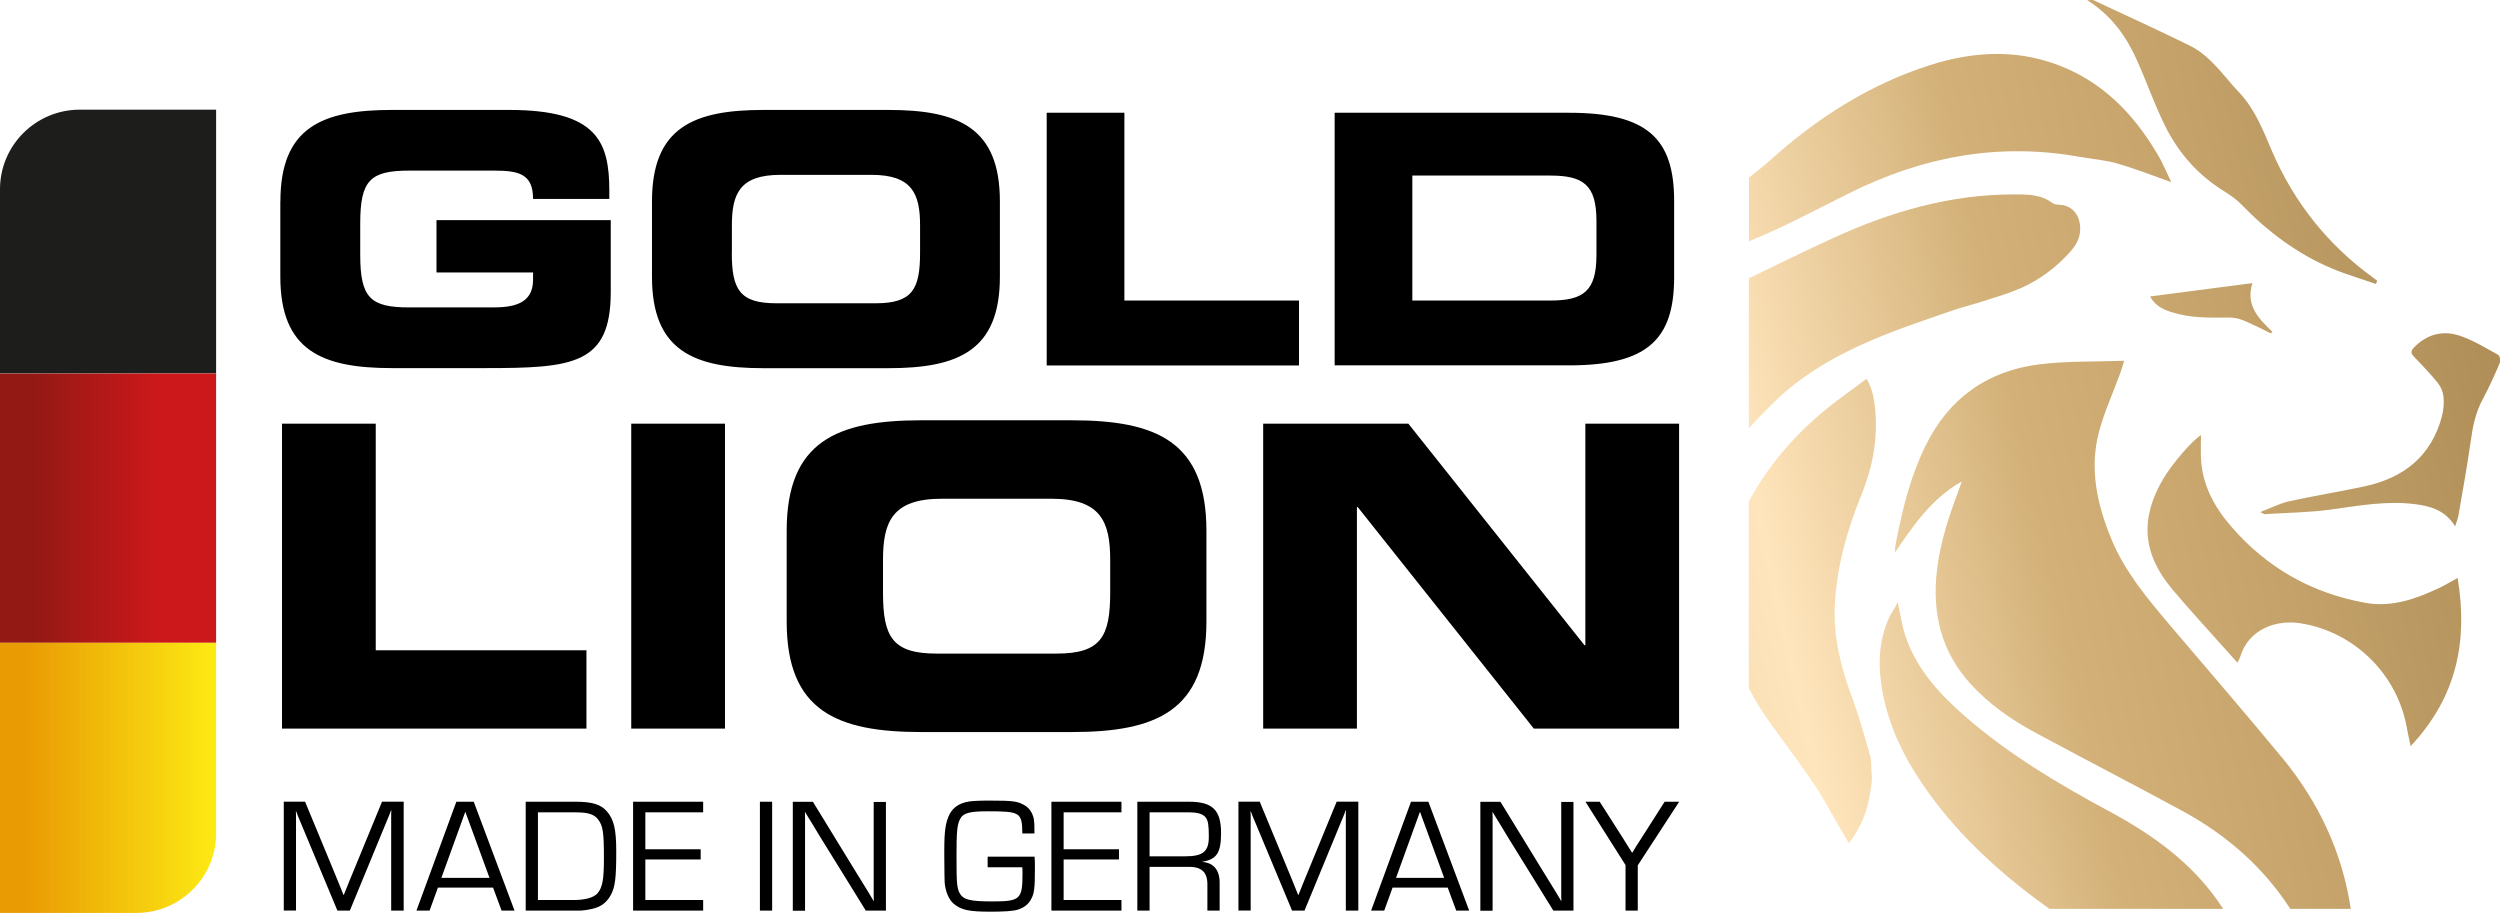 <svg width="178" height="65" viewBox="0 0 178 65" fill="none" xmlns="http://www.w3.org/2000/svg">
<g clip-path="url(#clip0_3040_4727)">
<path d="M19.965 14.338C19.965 9.068 22.933 7.827 27.915 7.827H36.237C42.513 7.827 43.384 10.088 43.384 13.589V14.162H37.954C37.954 12.374 36.931 12.147 35.163 12.147H29.159C26.368 12.147 25.648 12.821 25.648 15.9V18.136C25.648 21.215 26.368 21.889 29.159 21.889H35.062C36.508 21.889 37.954 21.662 37.954 19.924V19.401H31.078V15.673H43.485V20.793C43.485 25.963 40.795 26.209 34.563 26.209H27.908C22.927 26.209 19.959 24.968 19.959 19.697V14.332L19.965 14.338ZM46.421 14.338C46.421 9.068 49.389 7.827 54.371 7.827H63.242C68.224 7.827 71.192 9.068 71.192 14.338V19.704C71.192 24.974 68.224 26.215 63.242 26.215H54.371C49.389 26.215 46.421 24.974 46.421 19.704V14.338ZM52.104 17.991C52.104 20.598 52.653 21.593 55.267 21.593H62.346C64.96 21.593 65.509 20.598 65.509 17.991V16.051C65.509 13.816 64.96 12.449 62.049 12.449H55.571C52.653 12.449 52.11 13.816 52.11 16.051V17.991H52.104ZM74.525 8.029H80.057V21.398H92.489V26.02H74.525V8.029ZM95.027 8.029H111.722C117.253 8.029 119.198 9.842 119.198 14.288V19.754C119.198 24.2 117.253 26.014 111.722 26.014H95.027V8.029ZM100.558 21.398H110.377C112.745 21.398 113.667 20.724 113.667 18.167V15.73C113.667 13.173 112.745 12.5 110.377 12.5H100.558V21.398ZM20.079 30.163H26.753V46.297H41.755V51.876H20.079V30.163ZM44.944 30.163H51.618V51.876H44.944V30.163ZM56.012 37.783C56.012 31.423 59.593 29.924 65.604 29.924H76.306C82.317 29.924 85.897 31.423 85.897 37.783V44.263C85.897 50.623 82.317 52.122 76.306 52.122H65.604C59.593 52.122 56.012 50.623 56.012 44.263V37.783ZM62.87 42.191C62.87 45.34 63.532 46.536 66.69 46.536H75.226C78.383 46.536 79.046 45.34 79.046 42.191V39.855C79.046 37.153 78.383 35.51 74.866 35.51H67.049C63.532 35.51 62.87 37.16 62.87 39.855V42.191ZM89.932 30.163H100.274L112.814 45.938H112.877V30.163H119.551V51.876H109.209L96.669 36.102H96.612V51.876H89.938V30.163H89.932ZM28.723 64.836H27.852V57.934L27.864 57.701H27.839C27.801 57.815 27.77 57.897 27.732 57.991C27.687 58.098 27.675 58.117 27.555 58.419L24.909 64.836H24.025L21.38 58.501L21.228 58.142L21.159 57.953L21.089 57.777H21.064L21.076 57.985V64.83H20.205V57.078H21.721L23.798 62.097L24.126 62.897L24.29 63.306L24.455 63.715H24.48L24.644 63.306L24.808 62.897L25.137 62.097L27.201 57.078H28.742V64.83L28.723 64.836ZM31.179 63.199L30.586 64.836H29.651L32.492 57.084H33.73L36.635 64.836H35.713L35.106 63.199H31.179ZM33.13 57.796L31.425 62.506H34.854L33.13 57.796ZM37.43 57.084H41.023C42.153 57.084 42.784 57.279 43.201 57.758C43.713 58.35 43.877 59.036 43.877 60.63C43.877 62.525 43.795 63.161 43.492 63.721C43.188 64.269 42.791 64.572 42.166 64.71C41.818 64.792 41.465 64.836 41.244 64.836H37.43V57.084ZM40.833 64.081C41.686 64.081 42.292 63.904 42.557 63.589C42.898 63.174 42.999 62.601 42.999 61.114C42.999 59.244 42.93 58.803 42.589 58.35C42.311 57.978 41.869 57.84 41.017 57.84H38.301V64.081H40.833ZM45.948 60.466H49.888V61.196H45.948V64.081H50.065V64.836H45.076V57.084H50.065V57.84H45.948V60.466ZM54.977 64.836H54.106V57.084H54.977V64.836ZM63.078 64.836H61.645L58.38 59.559L57.856 58.69L57.591 58.262L57.332 57.834H57.307L57.319 58.123V64.842H56.448V57.09H57.881L60.717 61.719L61.462 62.928L61.834 63.533L62.194 64.137H62.219L62.207 63.847V57.097H63.078V64.849V64.836ZM73.66 60.989C73.686 61.316 73.686 61.347 73.686 61.826C73.686 63.243 73.641 63.64 73.395 64.055C73.206 64.402 72.896 64.635 72.448 64.773C72.132 64.868 71.501 64.912 70.522 64.912C68.994 64.912 68.445 64.798 67.902 64.345C67.555 64.055 67.296 63.438 67.258 62.789C67.245 62.443 67.245 62.374 67.233 60.863V60.535C67.233 59.137 67.327 58.545 67.605 57.978C67.864 57.481 68.306 57.185 68.969 57.072C69.228 57.028 69.727 57.002 70.44 57.002C72.189 57.002 72.492 57.046 73.029 57.386C73.319 57.575 73.54 57.934 73.61 58.331C73.648 58.608 73.654 58.759 73.654 59.345H72.789C72.776 57.846 72.65 57.764 70.32 57.764C68.982 57.764 68.546 57.89 68.325 58.382C68.148 58.766 68.104 59.276 68.104 60.856C68.104 62.878 68.129 63.18 68.312 63.564C68.559 64.055 69.032 64.181 70.655 64.181C72.638 64.181 72.802 64.03 72.802 62.204C72.802 62.122 72.802 61.946 72.789 61.751H70.32V60.995H73.654L73.66 60.989ZM75.731 60.466H79.671V61.196H75.731V64.081H79.848V64.836H74.86V57.084H79.848V57.84H75.731V60.466ZM80.972 57.084H84.666C86.333 57.084 86.939 57.676 86.939 59.313C86.939 60.718 86.636 61.184 85.6 61.36V61.373C86.402 61.417 86.85 61.952 86.838 62.871V64.836H85.966V63.067C85.992 62.078 85.55 61.681 84.495 61.719H81.85V64.836H80.978V57.084H80.972ZM84.375 60.97C85.657 60.97 86.068 60.63 86.068 59.584C86.068 58.785 86.023 58.444 85.859 58.224C85.682 57.966 85.297 57.84 84.685 57.84H81.85V60.97H84.382H84.375ZM96.694 64.836H95.823V57.934L95.835 57.701H95.81C95.772 57.815 95.741 57.897 95.703 57.991C95.659 58.098 95.646 58.117 95.526 58.419L92.88 64.836H91.996L89.351 58.501L89.199 58.142L89.13 57.953L89.061 57.777H89.035L89.048 57.985V64.83H88.177V57.078H89.692L91.769 62.097L92.097 62.897L92.262 63.306L92.426 63.715H92.451L92.615 63.306L92.779 62.897L93.108 62.097L95.172 57.078H96.713V64.83L96.694 64.836ZM99.15 63.199L98.557 64.836H97.622L100.464 57.084H101.701L104.606 64.836H103.684L103.078 63.199H99.15ZM101.101 57.796L99.397 62.506H102.825L101.101 57.796ZM112.031 64.836H110.598L107.333 59.559L106.809 58.69L106.544 58.262L106.285 57.834H106.26L106.273 58.123V64.842H105.401V57.09H106.835L109.67 61.719L110.415 62.928L110.787 63.533L111.147 64.137H111.172L111.16 63.847V57.097H112.031V64.849V64.836ZM116.609 61.593V64.836H115.738V61.593L112.884 57.084H113.9L115.567 59.698C115.801 60.082 115.94 60.302 115.977 60.359C116.06 60.472 116.129 60.592 116.198 60.705H116.224C116.318 60.541 116.445 60.334 116.527 60.208L116.855 59.698L118.522 57.084H119.558L116.622 61.593H116.609Z" fill="black"/>
<path d="M0 13.476V26.587H15.387V7.808H5.683C2.545 7.808 0 10.346 0 13.476Z" fill="#1D1E1C"/>
<path d="M15.387 26.593H0V45.768H15.387V26.593Z" fill="url(#paint0_linear_3040_4727)"/>
<path d="M0 45.768V65H9.705C12.843 65 15.387 62.462 15.387 59.333V45.768H0Z" fill="url(#paint1_linear_3040_4727)"/>
<path d="M126.377 28.57C125.733 29.194 125.114 29.836 124.52 30.491V19.817C126.509 18.841 128.505 17.878 130.512 16.952C134.579 15.082 138.828 13.847 143.349 13.841C144.309 13.841 145.306 13.822 146.146 14.464C146.272 14.559 146.475 14.572 146.651 14.578C147.516 14.628 148.04 15.258 148.104 16.108C148.167 16.92 147.807 17.481 147.314 18.022C146.342 19.08 145.205 19.93 143.892 20.51C143.065 20.875 142.181 21.127 141.322 21.41C140.546 21.662 139.744 21.858 138.973 22.122C134.471 23.671 129.925 25.151 126.383 28.57H126.377ZM162.5 53.967C159.879 50.787 157.177 47.67 154.512 44.528C152.902 42.626 151.298 40.724 150.332 38.388C149.316 35.925 148.754 33.4 149.442 30.768C149.815 29.351 150.44 27.997 150.945 26.612C151.033 26.373 151.103 26.121 151.242 25.686C149.139 25.762 147.163 25.699 145.224 25.938C141.505 26.398 138.765 28.344 137.098 31.738C136.056 33.854 135.488 36.102 135.04 38.394C135.008 38.564 134.97 38.734 134.945 38.91C134.926 39.062 134.92 39.213 134.907 39.364C136.239 37.386 137.553 35.478 139.681 34.282C139.611 34.477 139.548 34.679 139.472 34.874C138.778 36.713 138.153 38.57 137.919 40.535C137.546 43.596 138.184 46.373 140.312 48.703C141.613 50.126 143.172 51.222 144.858 52.135C148.35 54.018 151.873 55.831 155.365 57.727C158.541 59.452 161.155 61.744 163.068 64.71H167.374C166.793 60.844 165.202 57.248 162.5 53.961V53.967ZM150.099 57.727C146.519 55.793 143.021 53.709 139.939 51.026C138.102 49.427 136.467 47.657 135.671 45.296C135.425 44.572 135.324 43.803 135.109 42.865C135.021 43.054 134.983 43.142 134.939 43.224C134.793 43.476 134.623 43.721 134.503 43.98C133.695 45.756 133.707 47.607 134.074 49.465C134.591 52.065 135.804 54.364 137.344 56.492C139.706 59.754 142.667 62.387 145.913 64.71H158.288C158.036 64.326 157.777 63.948 157.493 63.583C155.51 61.014 152.921 59.244 150.099 57.72V57.727ZM129.054 55.661C129.679 56.581 130.197 57.569 130.759 58.526C131.043 59.011 131.321 59.496 131.636 60.044C132.495 58.923 132.975 57.733 133.152 56.429C133.171 56.278 133.347 55.554 133.253 55.013C133.221 54.572 133.253 54.169 133.152 53.803C132.754 52.412 132.362 51.008 131.864 49.654C131.074 47.519 130.525 45.365 130.639 43.073C130.778 40.365 131.497 37.789 132.508 35.302C133.316 33.319 133.714 31.291 133.512 29.162C133.442 28.432 133.335 27.714 132.899 26.971C132.217 27.475 131.592 27.941 130.967 28.4C128.53 30.208 126.471 32.374 124.918 34.987C124.773 35.227 124.647 35.478 124.514 35.718V48.992C124.969 49.868 125.486 50.712 126.074 51.53C127.065 52.909 128.094 54.263 129.048 55.667L129.054 55.661ZM148.148 11.177C149.019 11.335 149.916 11.398 150.762 11.643C152.006 12.002 153.218 12.481 154.594 12.966C154.235 12.229 153.988 11.605 153.647 11.033C153.193 10.277 152.707 9.534 152.157 8.841C150.812 7.141 149.177 5.774 147.175 4.893C143.943 3.463 140.653 3.595 137.363 4.653C133.07 6.032 129.357 8.419 126.023 11.417C125.537 11.851 125.032 12.254 124.527 12.645V17.179C126.951 16.203 129.269 14.949 131.617 13.778C136.858 11.152 142.339 10.113 148.154 11.184L148.148 11.177ZM154.677 41.971C156.009 43.545 157.411 45.057 158.781 46.599C158.945 46.782 159.103 46.965 159.305 47.185C159.393 47.009 159.456 46.914 159.488 46.807C160.107 44.71 162.171 44.118 163.788 44.377C167.602 44.975 170.676 47.972 171.365 51.807C171.434 52.21 171.529 52.607 171.636 53.13C174.913 49.641 175.734 45.655 174.983 41.146C174.515 41.404 174.124 41.65 173.707 41.845C172.034 42.638 170.285 43.262 168.416 42.922C164.583 42.235 161.369 40.409 158.831 37.45C157.638 36.064 156.798 34.509 156.71 32.632C156.684 32.084 156.71 31.53 156.71 30.976C156.078 31.373 154.721 32.941 154.064 34.024C152.347 36.876 152.523 39.427 154.677 41.965V41.971ZM152.195 4.383C152.858 5.881 153.401 7.43 154.121 8.898C155.074 10.85 156.47 12.449 158.345 13.608C158.8 13.891 159.248 14.206 159.62 14.59C161.464 16.498 163.56 18.067 166.01 19.105C167.033 19.54 168.113 19.849 169.167 20.22C169.199 20.145 169.224 20.069 169.256 19.994C169.155 19.912 169.054 19.83 168.946 19.754C165.739 17.424 163.358 14.433 161.786 10.806C161.142 9.313 160.587 7.808 159.425 6.58C158.307 5.403 157.411 3.986 155.901 3.243C153.635 2.128 151.336 1.083 149.051 0.012C148.975 -0.026 148.861 0.012 148.609 0.012C150.383 1.133 151.431 2.657 152.195 4.383ZM173.581 27.279C173.796 27.544 173.947 27.915 173.979 28.256C174.023 28.709 173.979 29.2 173.865 29.641C173.114 32.481 171.144 34.03 168.359 34.628C166.572 35.012 164.766 35.302 162.98 35.693C162.323 35.837 161.704 36.165 160.927 36.461C161.161 36.568 161.212 36.612 161.256 36.606C162.847 36.505 164.451 36.492 166.023 36.272C167.974 36.001 169.912 35.648 171.889 35.888C173.006 36.026 174.08 36.297 174.806 37.475C174.907 37.147 174.995 36.952 175.033 36.751C175.336 34.968 175.665 33.193 175.917 31.404C176.062 30.359 176.264 29.351 176.776 28.413C177.231 27.575 177.616 26.706 177.988 25.831C178.051 25.68 177.988 25.334 177.881 25.271C176.965 24.773 176.062 24.2 175.077 23.885C173.897 23.507 172.766 23.81 171.87 24.748C171.649 24.975 171.636 25.145 171.864 25.384C172.457 26.001 173.051 26.618 173.587 27.279H173.581ZM153.079 21.102C153.458 21.794 154.026 22.034 154.613 22.223C155.952 22.657 157.328 22.626 158.711 22.607C159.065 22.607 159.437 22.689 159.766 22.827C160.416 23.098 161.047 23.425 161.679 23.734C161.717 23.703 161.761 23.665 161.799 23.633C160.833 22.695 159.867 21.757 160.372 20.157C157.853 20.485 155.504 20.793 153.073 21.108L153.079 21.102Z" fill="url(#paint2_linear_3040_4727)"/>
</g>
<defs>
<linearGradient id="paint0_linear_3040_4727" x1="0" y1="36.178" x2="15.387" y2="36.178" gradientUnits="userSpaceOnUse">
<stop offset="0.16" stop-color="#931914"/>
<stop offset="0.73" stop-color="#CC181B"/>
</linearGradient>
<linearGradient id="paint1_linear_3040_4727" x1="0" y1="55.384" x2="15.387" y2="55.384" gradientUnits="userSpaceOnUse">
<stop offset="0.12" stop-color="#E99B03"/>
<stop offset="1" stop-color="#FDEA14"/>
</linearGradient>
<linearGradient id="paint2_linear_3040_4727" x1="28.35" y1="60.957" x2="266.232" y2="8.214" gradientUnits="userSpaceOnUse">
<stop offset="0.1" stop-color="#A78651"/>
<stop offset="0.15" stop-color="#B5945E"/>
<stop offset="0.23" stop-color="#D2B077"/>
<stop offset="0.28" stop-color="#DBBB85"/>
<stop offset="0.37" stop-color="#F4D9AC"/>
<stop offset="0.41" stop-color="#FFE5BC"/>
<stop offset="0.49" stop-color="#D2B077"/>
<stop offset="0.56" stop-color="#C3A169"/>
<stop offset="0.66" stop-color="#A78651"/>
</linearGradient>
<clipPath id="clip0_3040_4727">
<rect width="178" height="65" fill="white"/>
</clipPath>
</defs>
</svg>
